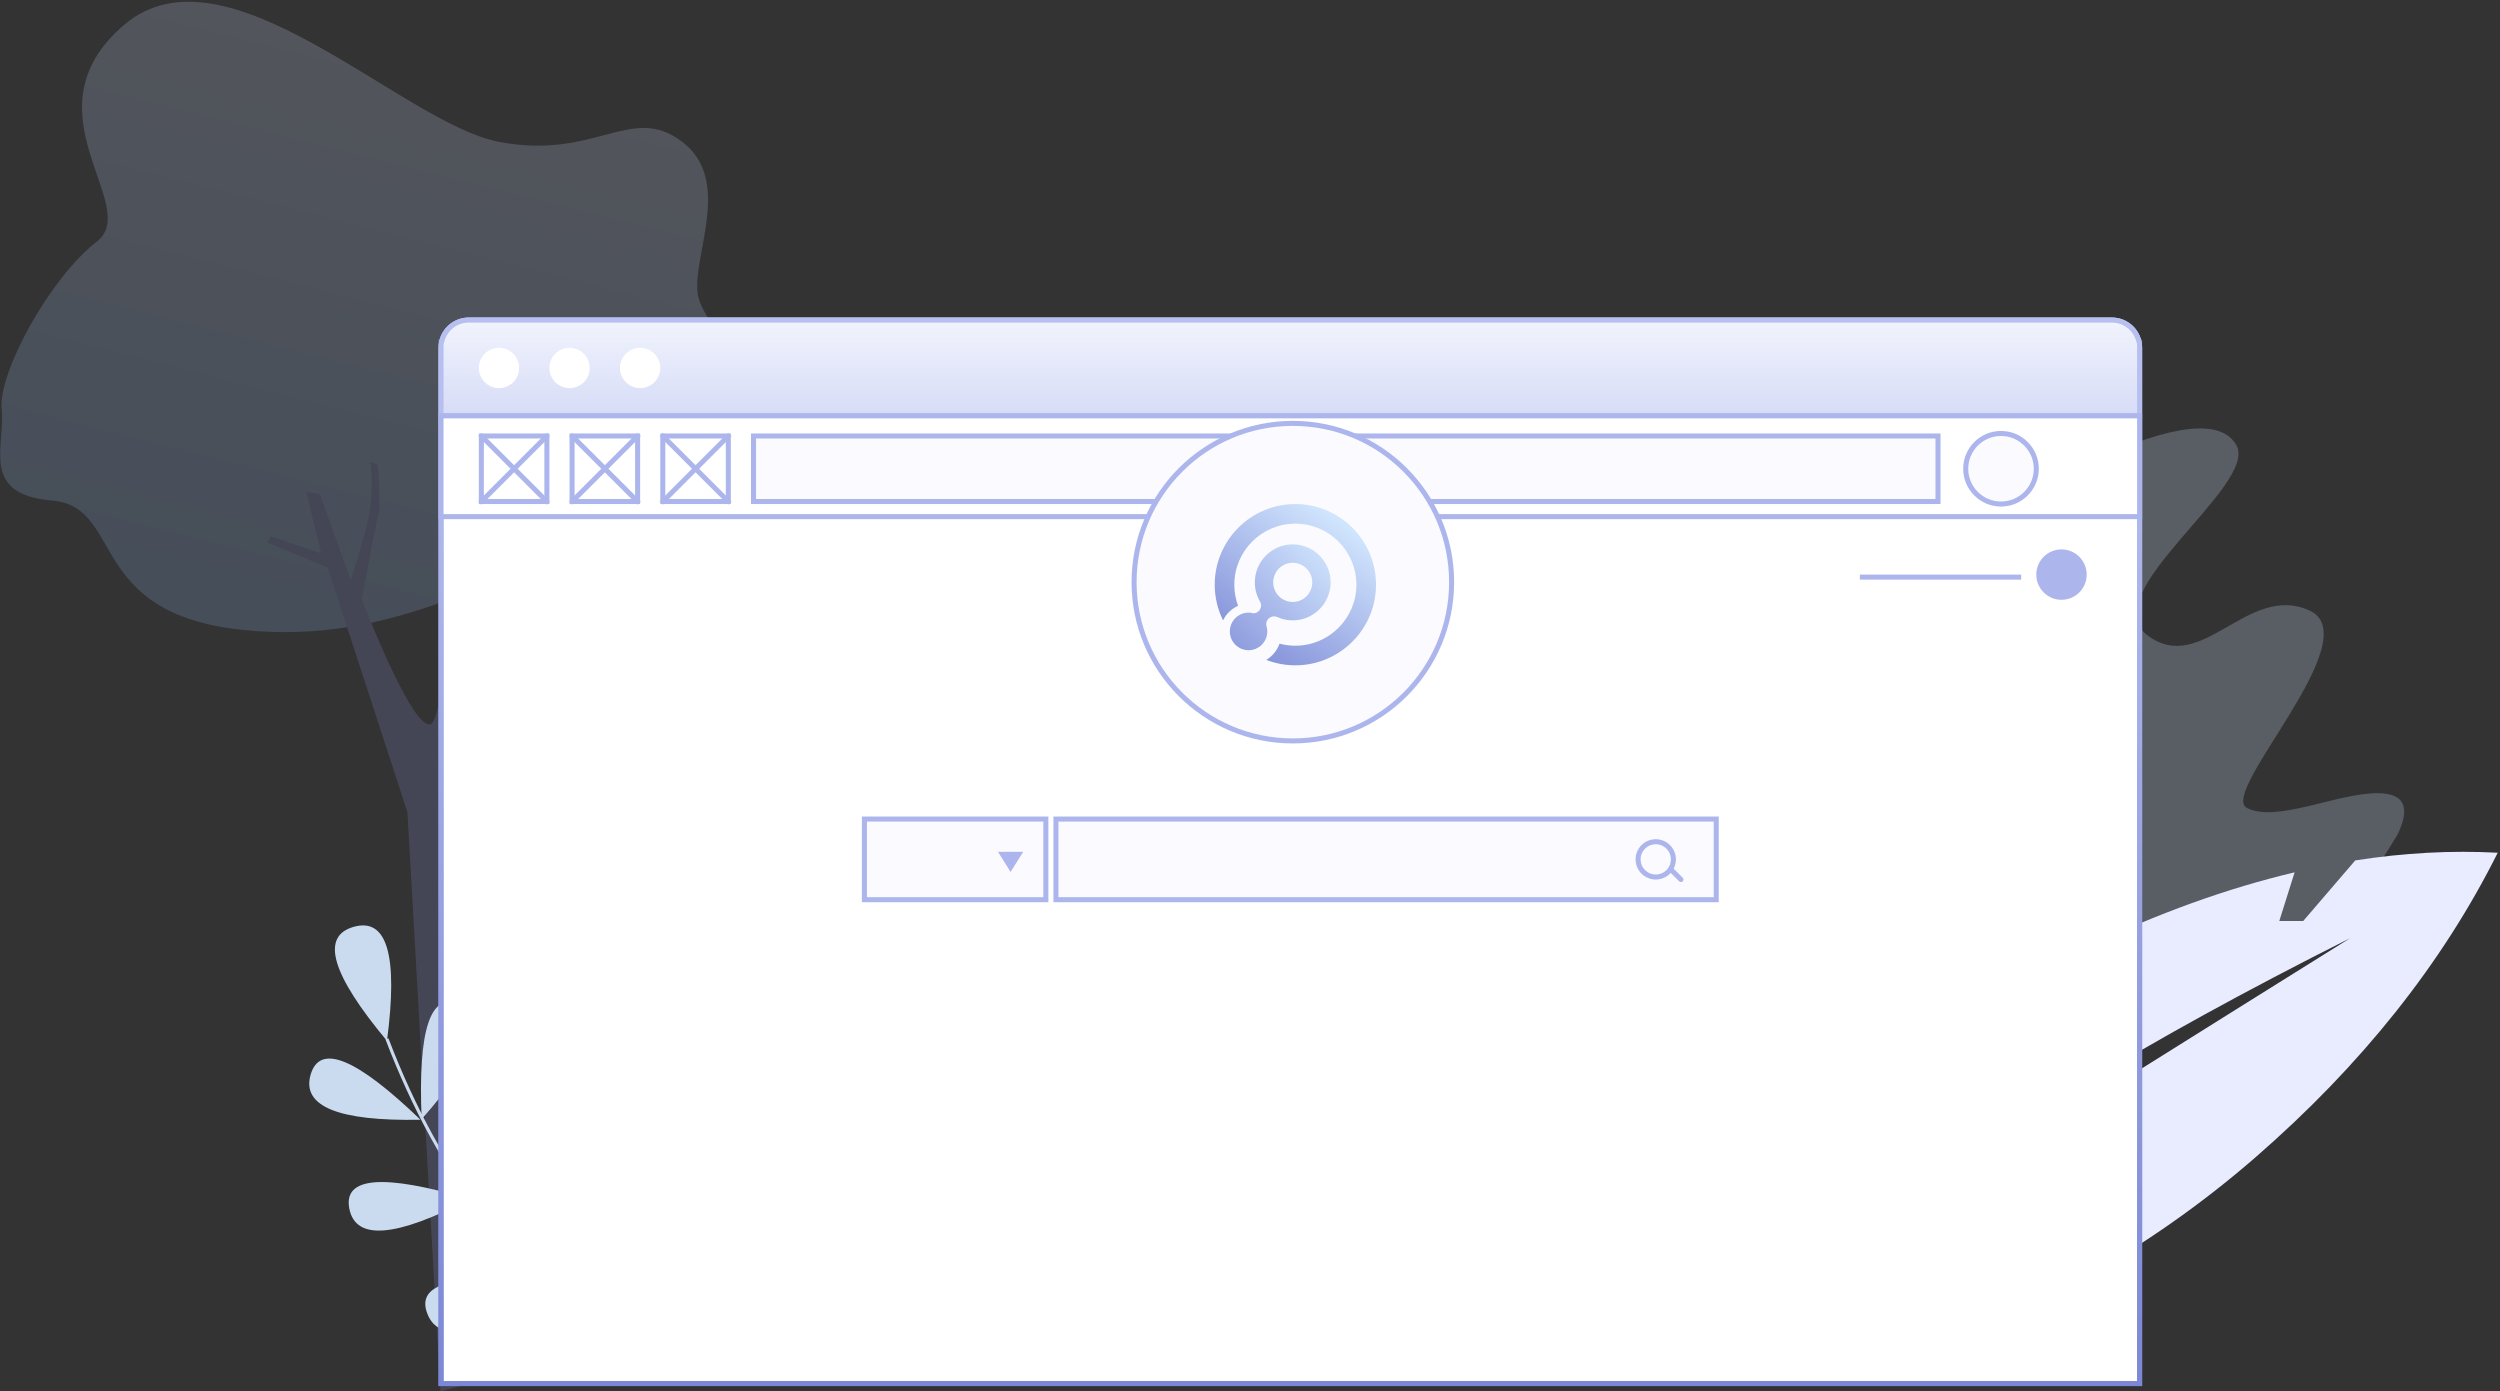 <?xml version="1.0" encoding="UTF-8"?>
<svg width="496px" height="276px" viewBox="0 0 496 276" version="1.1" xmlns="http://www.w3.org/2000/svg" xmlns:xlink="http://www.w3.org/1999/xlink">
    <rect x="0" y="0" width="496" height="276" fill="#333333" stroke="none"/>
    <!-- Generator: Sketch 51.3 (57544) - http://www.bohemiancoding.com/sketch -->
    <title>Group 44</title>
    <desc>Created with Sketch.</desc>
    <defs>
        <linearGradient x1="65.209%" y1="12.383%" x2="30.56%" y2="97.428%" id="linearGradient-1">
            <stop stop-color="#D6DFFE" offset="0%"></stop>
            <stop stop-color="#8CB6F0" offset="100%"></stop>
        </linearGradient>
        <linearGradient x1="50%" y1="0%" x2="50%" y2="100%" id="linearGradient-2">
            <stop stop-color="#B9C2F1" offset="0%"></stop>
            <stop stop-color="#7C88D5" offset="100%"></stop>
        </linearGradient>
        <path d="M338,206 L338,212 L0,212 L0,206 L0,6 C-4.05812251e-16,2.686 2.686,6.08718376e-16 6,0 L332,0 C335.314,-6.08718376e-16 338,2.686 338,6 L338,206 Z" id="path-3"></path>
        <linearGradient x1="50%" y1="0%" x2="50%" y2="100%" id="linearGradient-5">
            <stop stop-color="#F1F3FC" offset="0%"></stop>
            <stop stop-color="#D7DCF7" offset="100%"></stop>
        </linearGradient>
        <rect id="path-6" x="0" y="0" width="14" height="14"></rect>
        <rect id="path-8" x="0" y="0" width="14" height="14"></rect>
        <rect id="path-10" x="0" y="0" width="14" height="14"></rect>
        <circle id="path-12" cx="31.5" cy="31.5" r="31.5"></circle>
        <linearGradient x1="100%" y1="0%" x2="-19.707%" y2="124.061%" id="linearGradient-14">
            <stop stop-color="#D2E7FE" offset="0%"></stop>
            <stop stop-color="#7C88D5" offset="100%"></stop>
        </linearGradient>
        <linearGradient x1="79.169%" y1="8.765%" x2="12.177%" y2="100%" id="linearGradient-15">
            <stop stop-color="#D2E7FE" offset="0%"></stop>
            <stop stop-color="#7C88D5" offset="100%"></stop>
        </linearGradient>
    </defs>
    <g id="Page-1" stroke="none" stroke-width="1" fill="none" fill-rule="evenodd">
        <g id="Artboard" transform="translate(-623, -1910)">
            <g id="Group-51-Copy" transform="translate(190, 1899)">
                <g id="Group-44" transform="translate(424, 0)">
                    <g id="Group-29" opacity="0.2" transform="translate(91.212, 147.282) rotate(-6) translate(-91.212, -147.282) translate(14.212, 7.282)" fill-rule="nonzero">
                        <path d="M33.474,3.339 C11.609,18.346 33.392,39.528 23.56,45.563 C13.728,51.598 1.336,69.294 1.336,76.649 C1.336,84.005 -4.838,93.01 9.361,95.714 C23.56,98.417 13.572,118.686 44.244,125.184 C74.916,131.682 95.924,118.258 117.773,115.497 C139.623,112.735 148.177,112.944 152.689,101.76 C157.201,90.577 141.043,75.866 141.043,68.03 C141.043,60.194 150.308,46.469 141.043,37.893 C131.777,29.317 123.603,39.907 104.904,34.18 C86.205,28.454 55.34,-11.669 33.474,3.339 Z" id="Path-5" fill="url(#linearGradient-1)"></path>
                        <path d="M79.299,147.726 C81.589,147.726 85.687,128.841 91.592,91.071 L87.708,83.676 L88.789,83.676 L92.22,88.46 L94.963,76.638 L96.848,76 L88.073,132.86 C95.846,123.957 101.08,116.662 103.774,110.977 C106.469,105.291 108.17,102.05 108.878,101.256 L108.878,104.521 C104.161,115.414 99.887,123.071 96.055,127.492 C92.222,131.913 89.44,135.458 87.708,138.126 L83.758,164.571 L84.597,276.83 L67.53,279.533 L73.026,164.571 L62.361,114.664 L51,108.448 L51.812,107.319 L61.375,111.738 L59.704,99.219 L62.361,100.042 L66.656,117.608 C69.225,111.869 70.929,107.507 71.768,104.521 C72.607,101.535 73.026,98.26 73.026,94.698 L74.374,95.398 C74.213,101.004 73.915,104.298 73.478,105.279 C73.041,106.26 71.352,111.741 68.411,121.722 C73.379,139.058 77.008,147.726 79.299,147.726 Z" id="Path-6" fill="#8690DA"></path>
                    </g>
                    <path d="M429.668,201.342 C437.338,198.729 442.634,197.423 445.557,197.423 C449.941,197.423 457.602,201.342 464.829,199.382 C469.646,198.076 476.245,190.502 484.624,176.661 C487.349,171.131 486.026,168.366 480.654,168.366 C472.595,168.366 460.712,174.257 454.82,171.312 C448.929,168.366 479.347,137.437 467.083,132.061 C454.82,126.684 445.793,145.195 435.033,137.034 C424.272,128.873 457.213,107.223 452.687,99.3 C449.67,94.017 440.108,95.077 424,102.48 L424,201.342 L429.668,201.342 Z" id="Path-50" fill="#D1E0FC" fill-rule="nonzero" opacity="0.243"></path>
                    <path d="M464.253,184.07 L461.212,193.729 L465.956,193.729 L476.277,181.707 C485.953,180.196 495.376,179.688 504.547,180.184 C493.555,202.188 477.504,222.357 456.396,240.691 C435.287,259.025 410.385,272.958 381.691,282.491 L363,255.725 C373.744,231.826 393.694,212.919 422.85,199.004 C437.111,192.198 450.912,187.22 464.253,184.07 Z M375.741,265.815 C385.343,255.548 401.537,243.276 424.323,228.997 C447.11,214.719 464.091,204.097 475.267,197.131 C454.454,207.601 436.68,217.374 421.944,226.448 C407.209,235.523 391.808,245.417 375.741,256.13 L375.741,265.815 Z" id="Combined-Shape" fill="#E9EBFF" fill-rule="nonzero"></path>
                    <g id="Group-35-Copy-2" transform="translate(102.211, 236.17) rotate(4) translate(-102.211, -236.17) translate(69.711, 196.17)" fill="#CADBF0" fill-rule="nonzero">
                        <path d="M14.802,22.528 C15.844,5.46 13.125,-1.91 6.643,0.42 C0.161,2.749 2.881,10.118 14.802,22.528 Z" id="Path-42"></path>
                        <path d="M22.75,37.546 C32.813,24.421 34.824,16.69 28.783,14.353 C22.742,12.015 20.731,19.747 22.75,37.546 Z" id="Path-45"></path>
                        <path d="M33.477,52.565 C43.541,39.44 45.552,31.708 39.511,29.371 C33.47,27.034 31.458,34.765 33.477,52.565 Z" id="Path-45-Copy"></path>
                        <path d="M49.032,68.12 C59.096,54.994 61.107,47.263 55.066,44.926 C49.024,42.589 47.013,50.32 49.032,68.12 Z" id="Path-45-Copy-3"></path>
                        <path d="M22.528,37.678 C6.244,39.132 -1.212,36.664 0.16,30.275 C1.531,23.886 8.987,26.354 22.528,37.678 Z" id="Path-45"></path>
                        <path d="M16.85,67.583 C26.913,54.458 28.924,46.727 22.883,44.39 C16.842,42.052 14.831,49.784 16.85,67.583 Z" id="Path-45-Copy-2" transform="translate(21.187, 55.783) scale(-1, 1) rotate(84) translate(-21.187, -55.783) "></path>
                        <path d="M33.477,85.284 C43.541,72.158 45.552,64.427 39.511,62.09 C33.47,59.753 31.458,67.484 33.477,85.284 Z" id="Path-45-Copy-4" transform="translate(37.814, 73.483) scale(-1, 1) rotate(94) translate(-37.814, -73.483) "></path>
                        <path d="M14.482,22.253 L15.049,21.991 C27.498,48.811 44.116,67.213 64.901,77.213 L64.63,77.774 C43.704,67.707 26.988,49.196 14.482,22.253 Z" id="Path-46"></path>
                    </g>
                    <g id="Group-45" transform="translate(96, 74)">
                        <g id="Group-40">
                            <path d="M0.5,211.5 L337.5,211.5 L337.5,6 C337.5,2.962 335.038,0.5 332,0.5 L6,0.5 C2.962,0.5 0.5,2.962 0.5,6 L0.5,211.5 Z" id="Combined-Shape" stroke="url(#linearGradient-2)" fill="#FFFFFF" fill-rule="nonzero"></path>
                            <mask id="mask-4" fill="white">
                                <use xlink:href="#path-3"></use>
                            </mask>
                            <path stroke="url(#linearGradient-2)" d="M0.5,211.5 L337.5,211.5 L337.5,6 C337.5,2.962 335.038,0.5 332,0.5 L6,0.5 C2.962,0.5 0.5,2.962 0.5,6 L0.5,211.5 Z"></path>
                            <path d="M337.5,4.848 L337.393,4.848 L337.289,4.485 C336.62,2.144 334.471,0.5 332,0.5 L6,0.5 C3.529,0.5 1.38,2.144 0.711,4.485 L0.607,4.848 L0.5,4.848 L0.5,19.5 L337.5,19.5 L337.5,4.848 Z" id="Combined-Shape" stroke="#B6BFF0" fill="url(#linearGradient-5)" fill-rule="nonzero" mask="url(#mask-4)"></path>
                        </g>
                        <circle id="Oval-11" fill="#FFFFFF" fill-rule="nonzero" cx="12" cy="10" r="4"></circle>
                        <circle id="Oval-11-Copy" fill="#FFFFFF" fill-rule="nonzero" cx="26" cy="10" r="4"></circle>
                        <circle id="Oval-11-Copy-2" fill="#FFFFFF" fill-rule="nonzero" cx="40" cy="10" r="4"></circle>
                        <rect id="Rectangle-15" stroke="#ACB6EC" fill="#FFFFFF" fill-rule="nonzero" x="0.5" y="19.5" width="337" height="20"></rect>
                        <g id="Group-41" transform="translate(8, 23)">
                            <mask id="mask-7" fill="white">
                                <use xlink:href="#path-6"></use>
                            </mask>
                            <rect stroke="#ACB6EC" x="0.5" y="0.5" width="13" height="13"></rect>
                            <path d="M0.5,0.5 L13.5,13.5" id="Line-8" stroke="#ACB6EC" stroke-linecap="square" fill-rule="nonzero" mask="url(#mask-7)"></path>
                            <path d="M13.5,0.5 L0.5,13.5" id="Line-9" stroke="#ACB6EC" stroke-linecap="square" fill-rule="nonzero" mask="url(#mask-7)"></path>
                        </g>
                        <g id="Group-41-Copy" transform="translate(26, 23)">
                            <mask id="mask-9" fill="white">
                                <use xlink:href="#path-8"></use>
                            </mask>
                            <rect stroke="#ACB6EC" x="0.5" y="0.5" width="13" height="13"></rect>
                            <path d="M0.5,0.5 L13.5,13.5" id="Line-8" stroke="#ACB6EC" stroke-linecap="square" fill-rule="nonzero" mask="url(#mask-9)"></path>
                            <path d="M13.5,0.5 L0.5,13.5" id="Line-9" stroke="#ACB6EC" stroke-linecap="square" fill-rule="nonzero" mask="url(#mask-9)"></path>
                        </g>
                        <g id="Group-41-Copy-2" transform="translate(44, 23)">
                            <mask id="mask-11" fill="white">
                                <use xlink:href="#path-10"></use>
                            </mask>
                            <rect stroke="#ACB6EC" x="0.5" y="0.5" width="13" height="13"></rect>
                            <path d="M0.5,0.5 L13.5,13.5" id="Line-8" stroke="#ACB6EC" stroke-linecap="square" fill-rule="nonzero" mask="url(#mask-11)"></path>
                            <path d="M13.5,0.5 L0.5,13.5" id="Line-9" stroke="#ACB6EC" stroke-linecap="square" fill-rule="nonzero" mask="url(#mask-11)"></path>
                        </g>
                        <rect id="Rectangle-17" stroke="#ACB6EC" fill="#FBFBFF" fill-rule="nonzero" x="62.5" y="23.5" width="235" height="13"></rect>
                        <g id="Group-52" transform="translate(84, 99)" fill-rule="nonzero">
                            <rect id="Rectangle-17-Copy-5" stroke="#ACB6EC" fill="#FBFBFF" x="38.5" y="0.5" width="131" height="16"></rect>
                            <g id="Group-53" transform="translate(154, 5)" stroke="#ACB6EC">
                                <circle id="Oval-15" fill="#FBFBFF" cx="3.5" cy="3.5" r="3.5"></circle>
                                <path d="M6.5,5.5 L8.5,7.5" id="Line-11" stroke-linecap="round" stroke-linejoin="round"></path>
                            </g>
                            <rect id="Rectangle-17-Copy-6" stroke="#ACB6EC" fill="#FBFBFF" x="0.5" y="0.5" width="36" height="16"></rect>
                            <polygon id="Triangle-2" fill="#ACB6EC" transform="translate(29.5, 9) scale(1, -1) translate(-29.5, -9) " points="29.5 7 32 11 27 11"></polygon>
                        </g>
                        <circle id="Oval-14" stroke="#ACB6EC" fill="#FBFBFF" fill-rule="nonzero" cx="310" cy="30" r="7"></circle>
                        <circle id="Oval-14-Copy" fill="#ACB6EC" fill-rule="nonzero" cx="322" cy="51" r="5"></circle>
                        <path d="M313.5,51.5 L282.5,51.5" id="Line-10" stroke="#ACB6EC" stroke-linecap="square" fill-rule="nonzero"></path>
                        <g id="Group-42" transform="translate(138, 21)">
                            <mask id="mask-13" fill="white">
                                <use xlink:href="#path-12"></use>
                            </mask>
                            <use id="Oval-12" stroke="#ACB6EC" fill="#FBFBFF" fill-rule="nonzero" xlink:href="#path-12"></use>
                            <g id="Group-43" mask="url(#mask-13)" fill-rule="nonzero">
                                <g transform="translate(16, 16)" id="Shape">
                                    <path d="M15.48,8 C11.334,8 7.96,11.383 7.96,15.541 C7.96,16.964 8.355,18.295 9.041,19.432 L9.035,19.438 C9.139,19.647 9.202,19.879 9.202,20.128 C9.202,20.972 8.53,21.658 7.693,21.679 C7.494,21.625 7.291,21.584 7.081,21.563 C7.042,21.548 7.003,21.532 6.966,21.513 L6.923,21.555 C6.854,21.552 6.787,21.545 6.717,21.545 C4.664,21.545 3,23.214 3,25.273 C3,27.331 4.664,29 6.717,29 C8.77,29 10.434,27.331 10.434,25.273 C10.434,24.99 10.4,24.716 10.34,24.451 L10.347,24.445 C10.337,24.422 10.329,24.397 10.32,24.374 C10.3,24.289 10.278,24.205 10.252,24.123 C10.235,24.031 10.225,23.937 10.225,23.84 C10.225,22.982 10.918,22.287 11.774,22.287 C11.988,22.287 12.192,22.33 12.377,22.409 L12.378,22.408 C13.325,22.84 14.374,23.082 15.48,23.082 C19.626,23.082 23,19.699 23,15.541 C23,11.383 19.626,8 15.48,8 Z M15.48,19.426 C13.344,19.426 11.606,17.684 11.606,15.541 C11.606,13.399 13.344,11.656 15.48,11.656 C17.616,11.656 19.354,13.399 19.354,15.541 C19.354,17.684 17.616,19.426 15.48,19.426 Z" fill="url(#linearGradient-14)"></path>
                                    <path d="M16,0 C7.178,0 0,7.178 0,16 C0,18.541 0.598,20.944 1.657,23.08 C2.277,21.799 3.335,20.771 4.636,20.187 C4.154,18.881 3.89,17.471 3.89,16 C3.89,9.322 9.322,3.89 16,3.89 C22.678,3.89 28.11,9.322 28.11,16 C28.11,22.678 22.678,28.11 16,28.11 C14.911,28.11 13.856,27.964 12.852,27.693 C12.384,29.052 11.448,30.193 10.235,30.921 C12.025,31.615 13.968,32 16,32 C24.822,32 32,24.822 32,16 C32,7.177 24.822,0 16,0 Z" fill="url(#linearGradient-15)"></path>
                                </g>
                            </g>
                        </g>
                    </g>
                </g>
            </g>
        </g>
    </g>
</svg>